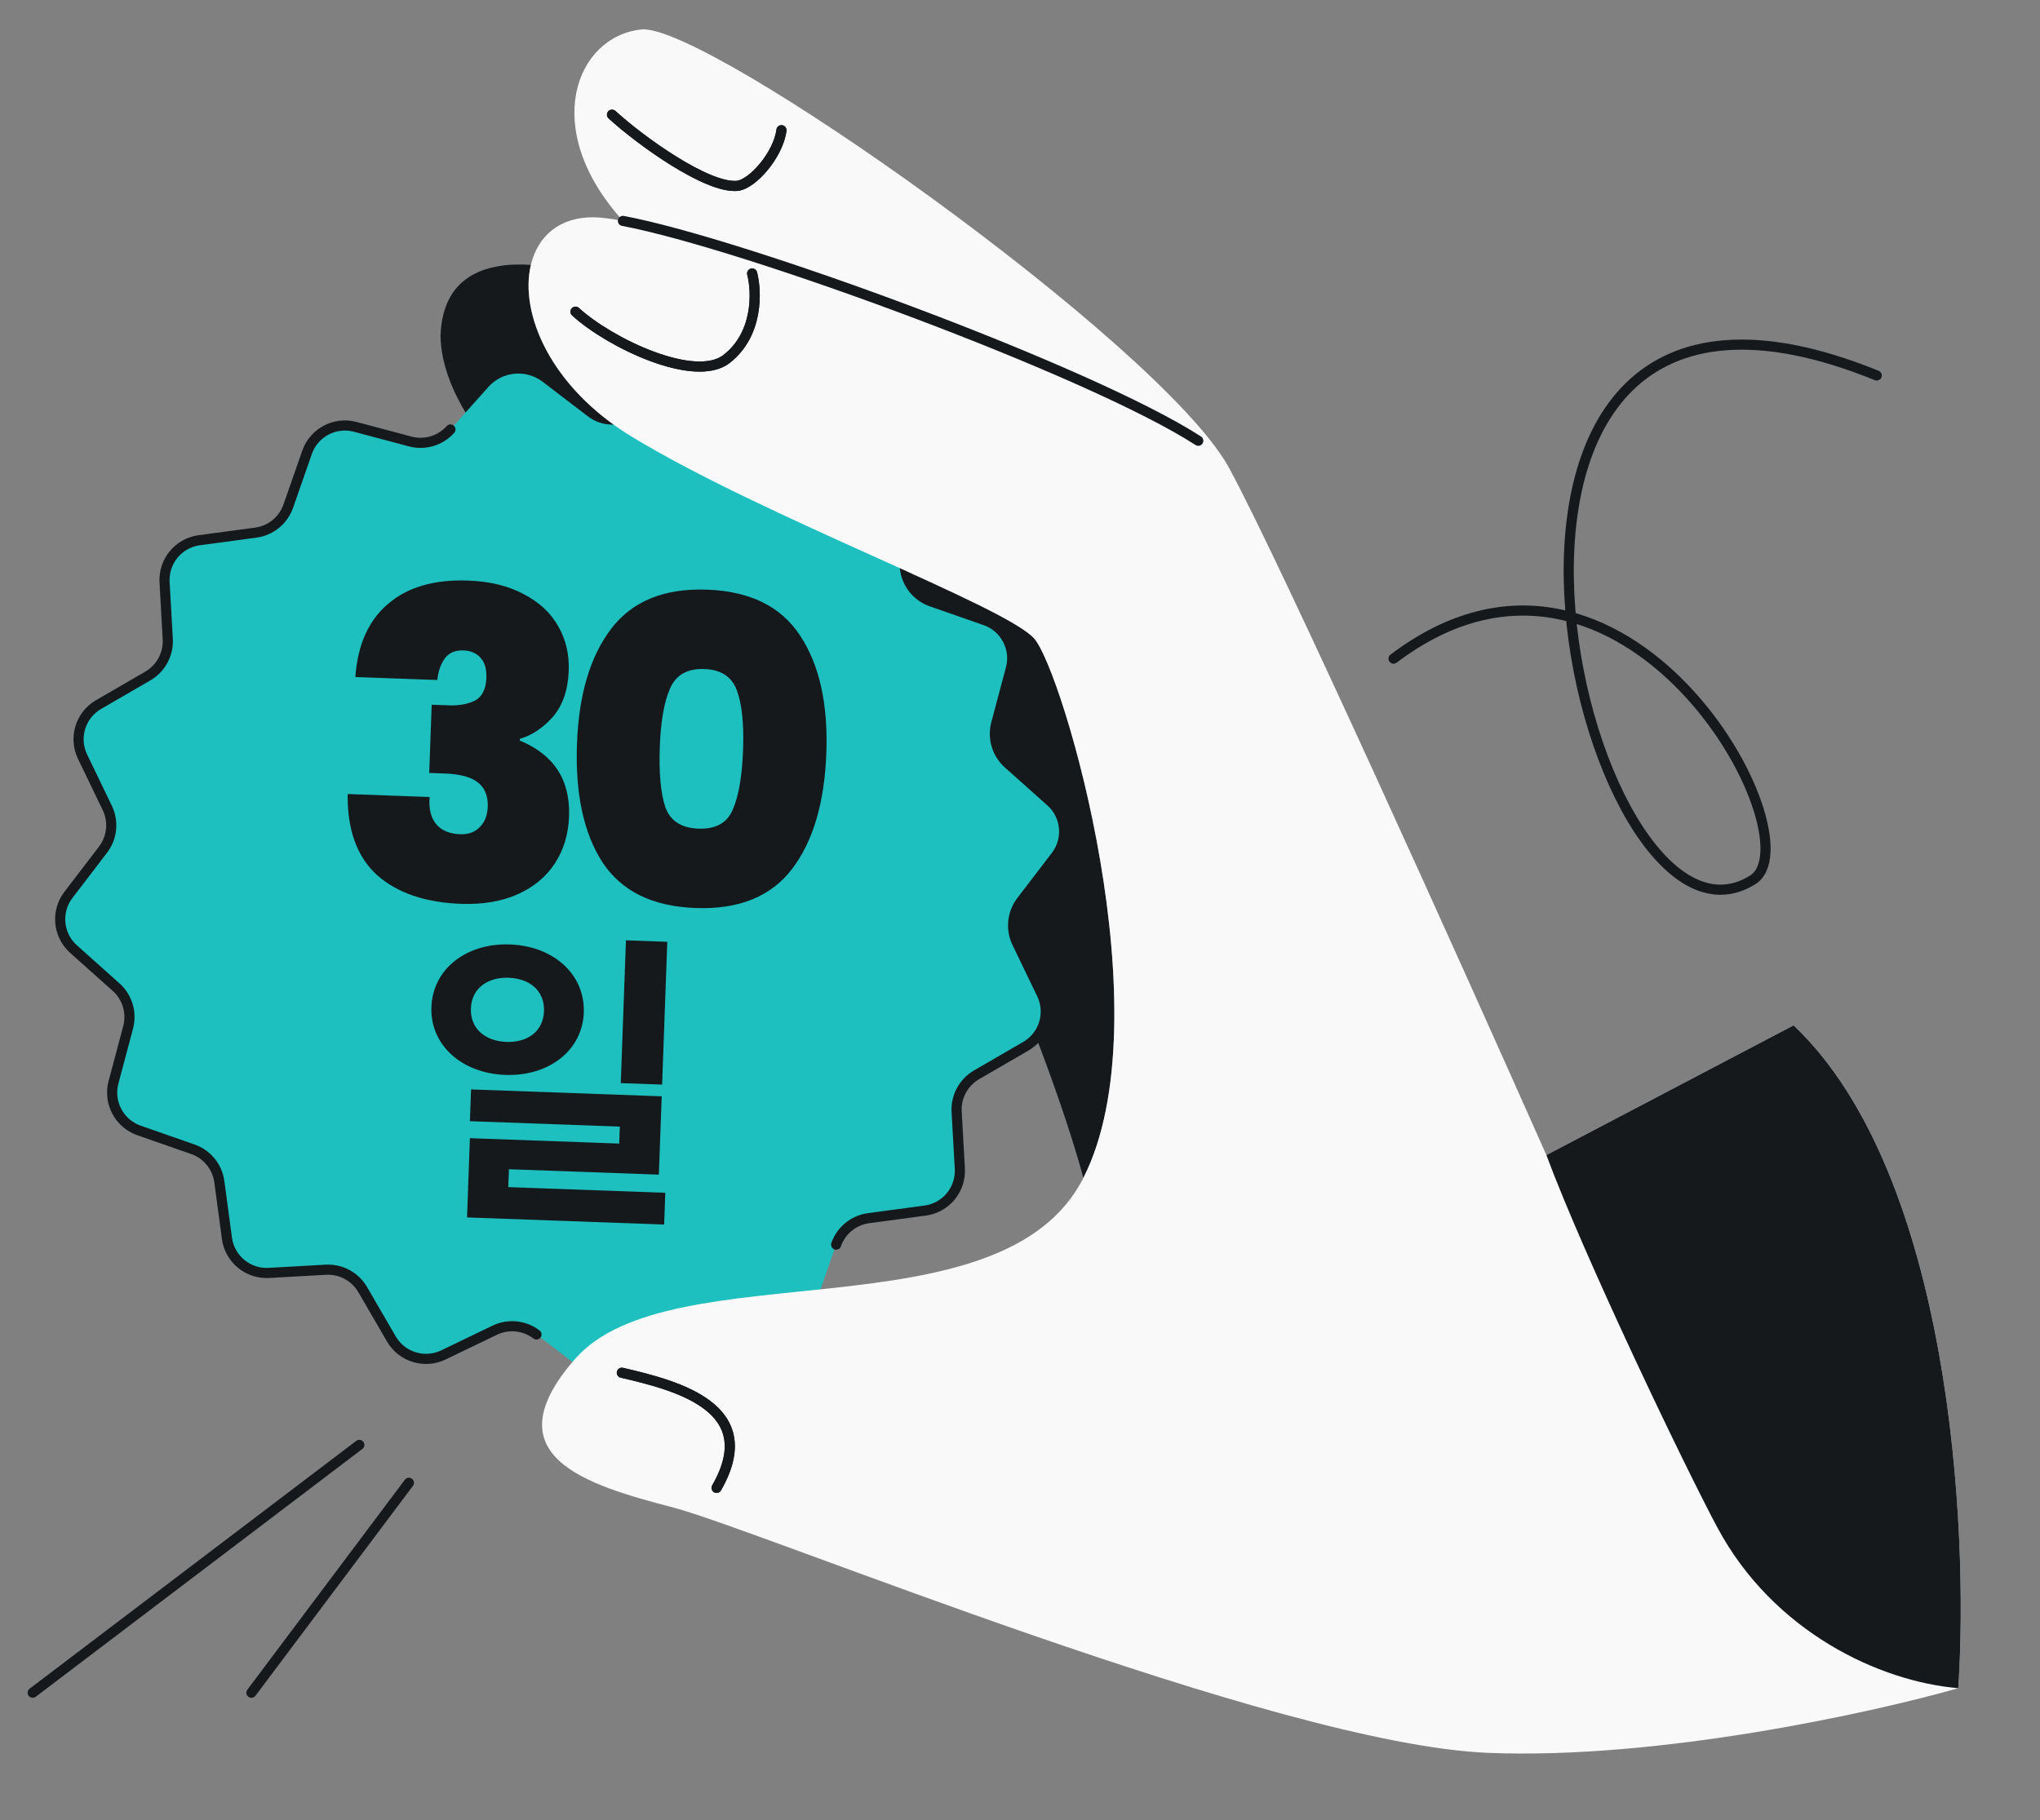 <svg width="456" height="407" viewBox="0 0 456 407" fill="none" xmlns="http://www.w3.org/2000/svg">
<rect x="0" y="0" width="456" height="407" fill="#808080" stroke="none"/>
<g clip-path="url(#clip0_2293_1058)">
<path d="M231.186 142.783C224.759 135.464 170.851 115.644 141.367 97.734C122.908 86.522 116.105 69.964 118.664 59.223C108.175 58.538 98.97 61.94 98.473 74.961C98.763 111.972 186.097 157.33 199.007 168.377C211.596 179.149 235.055 236.821 242.165 263.375C260.391 227.453 237.612 150.102 231.186 142.783Z" fill="#16191C"/>
<path d="M152.214 88.52C156.432 86.491 161.506 88.049 163.85 92.099L170.245 103.119C171.942 106.039 175.128 107.758 178.502 107.571L191.219 106.856C195.89 106.596 199.982 109.972 200.601 114.617L202.296 127.24C202.743 130.583 205.032 133.396 208.22 134.507L220.251 138.708C224.668 140.252 227.158 144.945 225.959 149.464L222.684 161.778C221.819 165.044 222.859 168.509 225.378 170.761L234.883 179.244C238.377 182.359 238.873 187.647 236.039 191.36L228.301 201.48C226.251 204.165 225.882 207.768 227.346 210.809L232.878 222.286C234.907 226.504 233.349 231.578 229.309 233.922L218.289 240.318C215.369 242.015 213.65 245.2 213.836 248.574L214.552 261.292C214.811 265.963 211.436 270.055 206.791 270.674L194.168 272.369C190.824 272.816 188.012 275.105 186.9 278.292L182.7 290.324C181.155 294.741 176.463 297.231 171.944 296.021L159.63 292.757C156.364 291.892 152.899 292.932 150.646 295.45L142.164 304.956C139.049 308.449 133.761 308.945 130.038 306.111L119.918 298.373C117.233 296.324 113.63 295.954 110.588 297.418L99.111 302.95C94.894 304.979 89.82 303.421 87.476 299.372L81.081 288.351C79.383 285.431 76.198 283.712 72.824 283.899L60.107 284.614C55.435 284.874 51.343 281.498 50.724 276.863L49.029 264.23C48.582 260.887 46.293 258.074 43.106 256.963L31.074 252.762C26.657 251.218 24.167 246.525 25.367 242.006L28.641 229.692C29.507 226.426 28.466 222.961 25.948 220.709L16.443 212.216C12.949 209.101 12.453 203.813 15.287 200.1L23.025 189.98C25.075 187.295 25.444 183.692 23.98 180.651L18.448 169.174C16.419 164.956 17.977 159.882 22.027 157.538L33.047 151.143C35.967 149.445 37.686 146.26 37.499 142.886L36.784 130.169C36.525 125.497 39.9 121.406 44.545 120.787L57.168 119.091C60.511 118.645 63.324 116.355 64.435 113.168L68.636 101.137C70.181 96.72 74.873 94.23 79.392 95.439L91.706 98.714C94.972 99.579 98.436 98.539 100.689 96.02L109.172 86.514C112.287 83.021 117.574 82.525 121.297 85.359L131.418 93.097C134.103 95.147 137.706 95.516 140.747 94.052L152.224 88.52L152.214 88.52Z" fill="#1EBFBF"/>
<path d="M186.901 278.292C188.012 275.105 190.824 272.816 194.168 272.369L206.791 270.674C211.436 270.055 214.811 265.963 214.552 261.291L213.837 248.574C213.65 245.2 215.369 242.015 218.289 240.318L229.309 233.922C233.349 231.578 234.907 226.504 232.878 222.286L227.346 210.809C225.882 207.768 226.252 204.165 228.301 201.48L236.039 191.36C238.873 187.647 238.377 182.359 234.883 179.244L225.378 170.761C222.859 168.509 221.819 165.044 222.684 161.778L225.959 149.464C227.158 144.945 224.668 140.252 220.251 138.708L208.22 134.507C205.032 133.396 202.743 130.583 202.296 127.24L200.601 114.617C199.982 109.972 195.891 106.596 191.219 106.856L178.502 107.571C175.128 107.758 171.943 106.039 170.245 103.119L163.85 92.099C161.506 88.049 156.432 86.491 152.214 88.52L152.224 88.52M119.918 298.373C117.233 296.324 113.63 295.954 110.588 297.418L99.112 302.95C94.894 304.979 89.82 303.421 87.476 299.371L81.081 288.351C79.383 285.431 76.198 283.712 72.824 283.899L60.107 284.614C55.435 284.874 51.343 281.498 50.724 276.863L49.029 264.23C48.582 260.887 46.293 258.074 43.106 256.963L31.075 252.762C26.657 251.217 24.167 246.525 25.367 242.006L28.642 229.692C29.507 226.426 28.466 222.961 25.948 220.709L16.443 212.216C12.949 209.101 12.453 203.813 15.287 200.1L23.025 189.98C25.075 187.295 25.444 183.692 23.98 180.651L18.448 169.174C16.419 164.956 17.977 159.882 22.027 157.538L33.047 151.143C35.967 149.445 37.686 146.26 37.499 142.886L36.784 130.169C36.525 125.497 39.9 121.406 44.545 120.787L57.168 119.091C60.512 118.645 63.324 116.355 64.436 113.168L68.636 101.137C70.181 96.72 74.873 94.23 79.392 95.439L91.706 98.714C94.972 99.579 98.436 98.539 100.689 96.02" stroke="#16191C" stroke-width="2.266" stroke-linecap="round"/>
<path d="M79.428 151.378C79.946 144.16 82.384 138.708 86.745 135.023C91.107 131.275 97.061 129.537 104.609 129.81C109.533 129.988 113.691 131.003 117.083 132.855C120.54 134.645 123.111 137.043 124.796 140.05C126.482 142.993 127.26 146.287 127.128 149.933C126.971 154.282 125.789 157.73 123.584 160.276C121.381 162.758 118.92 164.398 116.201 165.196L116.187 165.58C123.822 168.738 127.492 174.378 127.199 182.501C127.053 186.53 125.997 190.046 124.031 193.049C122.065 196.052 119.292 198.353 115.712 199.953C112.132 201.553 107.912 202.264 103.051 202.089C95.056 201.799 88.794 199.652 84.263 195.645C79.8 191.577 77.616 185.542 77.714 177.541L96.038 178.203C95.817 180.757 96.289 182.76 97.453 184.211C98.618 185.662 100.415 186.431 102.845 186.519C104.7 186.586 106.16 186.063 107.225 184.948C108.354 183.836 108.953 182.321 109.023 180.402C109.111 177.972 108.376 176.152 106.819 174.943C105.325 173.736 102.82 173.069 99.302 172.942L95.944 172.821L96.496 157.567L99.758 157.685C102.186 157.836 104.246 157.527 105.939 156.755C107.699 155.922 108.626 154.195 108.721 151.573C108.792 149.59 108.366 148.101 107.441 147.107C106.519 146.049 105.226 145.49 103.563 145.43C101.708 145.363 100.309 145.985 99.365 147.296C98.487 148.545 97.95 150.126 97.752 152.04L79.428 151.378ZM128.97 166.33C129.368 155.329 131.92 146.744 136.626 140.574C141.332 134.404 148.482 131.493 158.076 131.84C167.67 132.187 174.591 135.607 178.839 142.101C183.151 148.597 185.108 157.346 184.71 168.346C184.307 179.475 181.753 188.124 177.047 194.294C172.341 200.464 165.159 203.375 155.501 203.025C145.843 202.676 138.89 199.254 134.642 192.761C130.458 186.269 128.568 177.459 128.97 166.33ZM166.098 167.673C166.306 161.917 165.857 157.514 164.75 154.464C163.646 151.35 161.207 149.725 157.434 149.588C153.66 149.452 151.11 150.896 149.784 153.922C148.46 156.885 147.694 161.244 147.486 167C147.273 172.884 147.687 177.382 148.727 180.494C149.833 183.544 152.305 185.138 156.143 185.277C159.98 185.416 162.529 184.003 163.789 181.038C165.115 178.012 165.885 173.557 166.098 167.673Z" fill="#16191C"/>
<path d="M113.992 211.171C123.714 211.523 130.804 217.855 130.495 226.406C130.188 234.887 122.659 240.691 112.936 240.339C103.214 239.988 96.124 233.655 96.431 225.174C96.74 216.623 104.269 210.82 113.992 211.171ZM113.722 218.618C109.033 218.449 105.422 220.942 105.257 225.493C105.093 230.044 108.514 232.791 113.203 232.961C117.892 233.131 121.435 230.635 121.599 226.084C121.764 221.533 118.411 218.788 113.722 218.618ZM139.917 210.245L149.157 210.579L148.002 242.505L138.762 242.171L139.917 210.245ZM105.293 243.584L147.907 245.125L147.274 262.64L113.762 261.428L113.482 269.151L104.518 268.827L105.037 254.484L138.411 255.691L138.548 251.899L105.036 250.686L105.293 243.584ZM104.653 265.103L148.715 266.697L148.458 273.799L104.396 272.205L104.653 265.103Z" fill="#16191C"/>
<path d="M419.503 83.954C311.5 40.087 353.504 220.652 391.769 196.74C406.388 187.605 363.159 108.161 311.5 147.267" stroke="#16191C" stroke-width="2.266" stroke-linecap="round"/>
<path d="M91.402 331.538L56.2 378.474M7.308 378.474L80.32 323.063" stroke="#16191C" stroke-width="2.266" stroke-linecap="round"/>
<path d="M345.666 258.266L400.927 229.257C436.081 262.648 440.111 341.97 437.731 377.458C418.578 382.931 370.732 393.487 332.572 391.918C284.872 389.956 169.855 342.104 150.442 337.053C131.029 332.003 109.521 325.572 128.574 303.812C149.859 279.503 223.941 299.299 242.167 263.376C260.393 227.454 237.614 150.103 231.188 142.784C224.762 135.465 170.853 115.645 141.369 97.735C122.91 86.523 116.107 69.965 118.666 59.224C120.195 52.809 125.063 48.47 132.782 48.584C134.395 48.608 136.584 48.889 139.254 49.394C120.499 28.683 128.798 8.1 143.358 6.586C157.827 5.081 258.607 76.33 274.482 104.172C274.596 104.351 274.694 104.526 274.773 104.696C286.683 126.664 326.997 216.229 345.666 258.266Z" fill="#F9F9F9"/>
<path d="M139.252 49.394C166.522 54.551 243.858 83.03 267.848 98.55M136.803 25.644C143.497 31.749 158.039 42.071 164.704 41.565C168.161 41.303 173.987 34.59 174.677 29.116M128.644 69.691C136.246 76.667 155.3 85.788 162.406 80.264C169.512 74.74 169.18 65.217 168.125 61.146M139.001 306.931C151.662 309.867 170.441 314.822 160.177 332.675" stroke="#16191C" stroke-width="2.266" stroke-linecap="round"/>
<path d="M345.664 258.265L400.925 229.256C436.079 262.647 440.109 341.969 437.729 377.457C420.178 375.993 396.416 364.908 383.896 341.564C376.701 328.149 354.214 281.273 345.664 258.265Z" fill="#16191C"/>
<path d="M136.805 25.644C143.499 31.749 158.041 42.071 164.706 41.565C168.163 41.303 173.988 34.59 174.679 29.116M128.646 69.691C136.248 76.667 155.301 85.788 162.408 80.264C169.514 74.74 169.181 65.217 168.127 61.146M139.003 306.931C151.664 309.867 170.443 314.822 160.179 332.675" stroke="#16191C" stroke-width="2.266" stroke-linecap="round"/>
</g>
<defs>
<clipPath id="clip0_2293_1058">
<rect width="456" height="407" rx="48" fill="white"/>
</clipPath>
</defs>
</svg>
